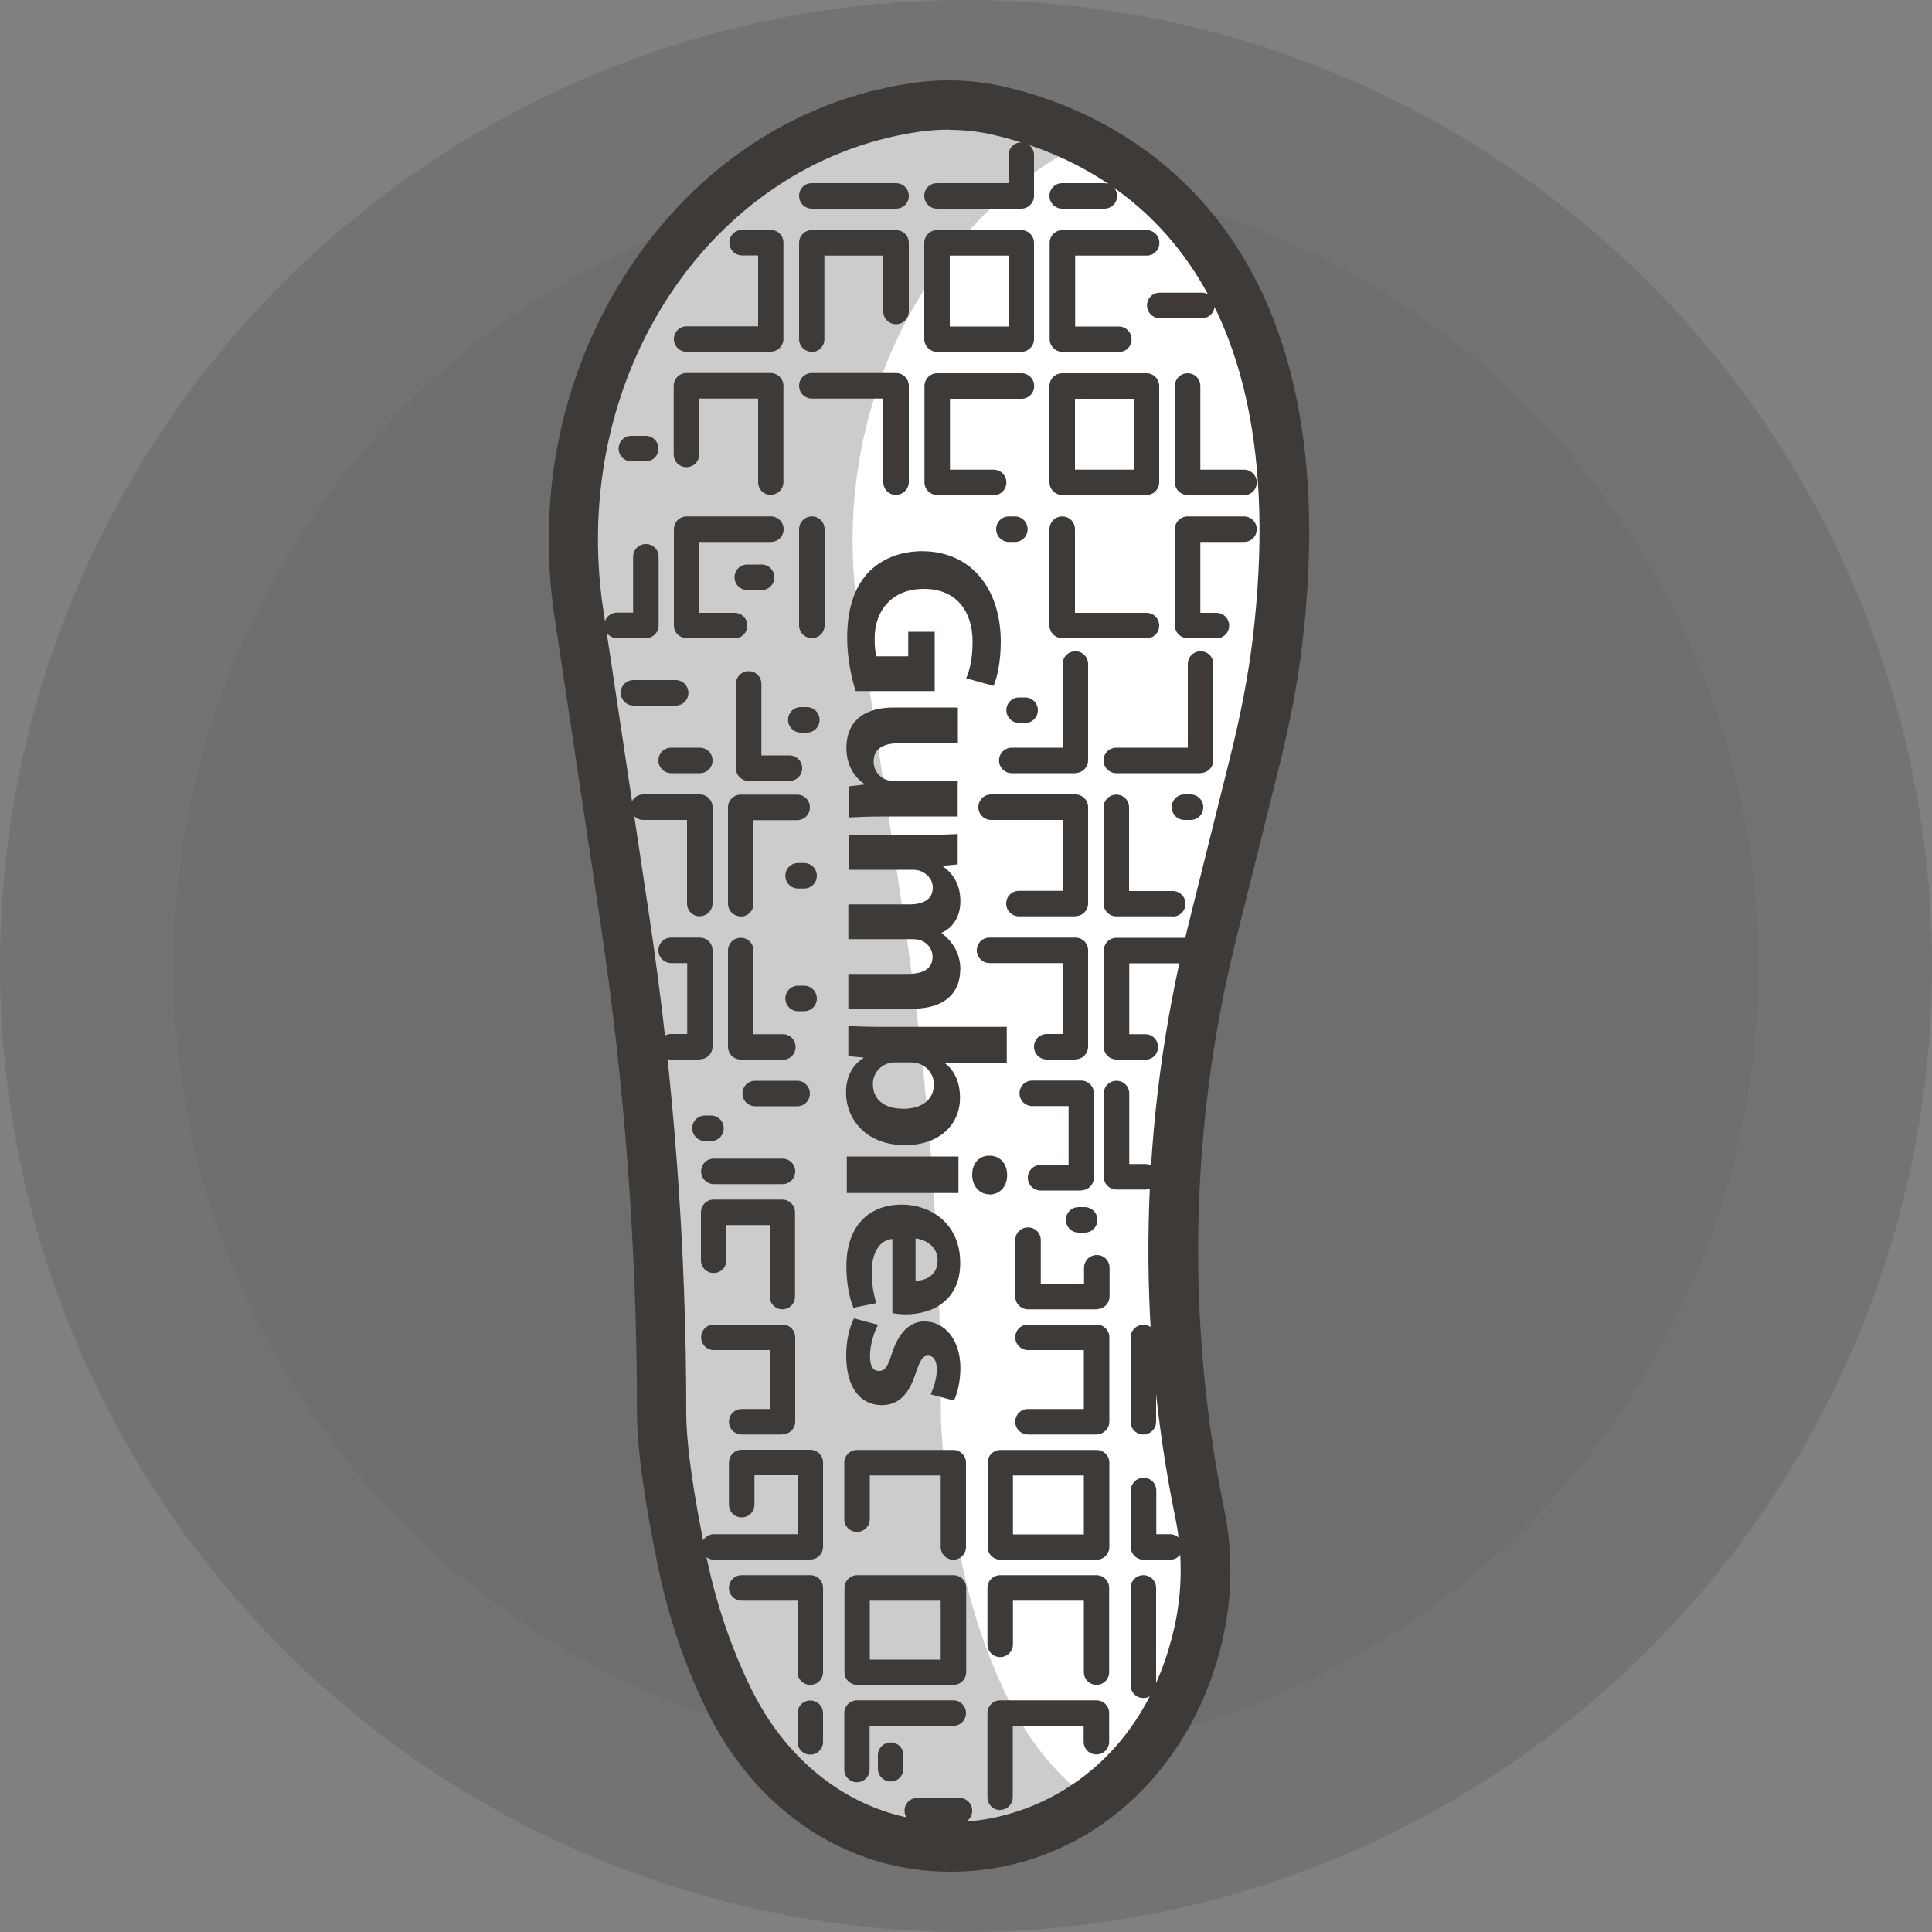 <?xml version="1.0" encoding="UTF-8"?>
<svg id="Layer_2" data-name="Layer 2" xmlns="http://www.w3.org/2000/svg" viewBox="0 0 100 100">
  <rect x="0" y="0" width="100" height="100" fill="#808080" stroke="none"/>
  <defs>
    <style>
      .cls-1 {
        fill: #fff;
      }

      .cls-2 {
        opacity: .2;
      }

      .cls-3 {
        opacity: .05;
      }

      .cls-4 {
        fill: #3d3a37;
      }

      .cls-5 {
        opacity: .1;
      }
    </style>
  </defs>
  <g id="Layer_1-2" data-name="Layer 1">
    <g>
      <circle class="cls-5" cx="50" cy="50" r="50"/>
      <circle class="cls-3" cx="50" cy="50" r="41.02"/>
      <g>
        <path class="cls-1" d="m51.64,5.72c5.46,1.24,17.01,6.39,14.45,27.57-.26,2.15-.7,4.25-1.22,6.34-.53,2.13-1.33,5.34-2.17,8.71-2.43,9.79-2.65,20.09-.62,29.99h0c.42,2.03.4,4.14-.06,6.16h0c-2.9,12.96-18.6,15.18-24.32,3.44h0c-1.07-2.19-1.87-4.54-2.38-6.97-.53-2.53-1.1-5.73-1.1-7.83h0c0-8.54-.63-17.07-1.9-25.5l-2.39-15.92c-1.89-12.58,5.93-24.41,17.28-26.14h0c1.47-.22,2.96-.19,4.41.14Z"/>
        <path class="cls-2" d="m52.18,87.94h0c-1.07-2.19-1.87-4.54-2.38-6.97-.53-2.54-1.1-5.73-1.1-7.83,0-8.54-.63-17.07-1.9-25.5l-2.39-15.92c-1.56-10.42,3.54-20.3,11.78-24.38-1.65-.84-3.22-1.34-4.47-1.62-1.45-.33-2.94-.36-4.41-.14-11.35,1.73-19.16,13.56-17.28,26.14l2.39,15.92c1.26,8.43,1.9,16.95,1.9,25.5,0,2.1.57,5.29,1.1,7.83.51,2.43,1.31,4.77,2.38,6.97h0c3.98,8.16,12.77,9.57,18.74,5.32-1.72-1.25-3.24-3.01-4.36-5.32Z"/>
        <path class="cls-4" d="m49.18,96.88c-5.3,0-10.04-3.1-12.61-8.38-1.11-2.28-1.95-4.73-2.48-7.27-.74-3.56-1.12-6.28-1.12-8.09,0-8.45-.63-16.97-1.88-25.31l-2.39-15.92c-.96-6.4.42-12.8,3.88-18.03,3.48-5.27,8.63-8.67,14.48-9.56,1.67-.26,3.31-.2,4.89.16,5.54,1.26,18.14,6.62,15.44,28.98-.24,1.97-.63,4.03-1.25,6.49l-2.17,8.71c-2.38,9.57-2.59,19.75-.61,29.43.45,2.19.43,4.51-.06,6.69-1.47,6.58-6.38,11.3-12.5,12.01-.54.06-1.08.09-1.61.09Zm-.07-90.17c-.55,0-1.11.04-1.68.13-10.73,1.64-18,12.72-16.21,24.69l2.39,15.92c1.27,8.46,1.91,17.11,1.91,25.69,0,1.61.37,4.22,1.07,7.56.49,2.33,1.25,4.58,2.27,6.67,2.34,4.8,6.79,7.43,11.63,6.87,4-.47,8.8-3.35,10.3-10.03.41-1.83.43-3.78.05-5.62-2.06-10.05-1.84-20.62.63-30.56l2.17-8.71c.59-2.36.96-4.32,1.19-6.18,2.37-19.56-7.42-24.8-13.46-26.17h0c-.73-.17-1.48-.25-2.25-.25Z"/>
        <path class="cls-4" d="m52.86,10.8h-4.36c-.36,0-.66-.29-.66-.66s.29-.66.66-.66h3.7v-1.45c0-.36.29-.66.66-.66s.66.29.66.66v2.11c0,.36-.29.66-.66.66Z"/>
        <path class="cls-4" d="m46.38,10.8h-4.36c-.36,0-.66-.29-.66-.66s.29-.66.66-.66h4.36c.36,0,.66.29.66.66s-.29.66-.66.66Z"/>
        <path class="cls-4" d="m34.97,36.52h-2.18c-.36,0-.66-.29-.66-.66s.29-.66.66-.66h2.18c.36,0,.66.29.66.66s-.29.66-.66.66Z"/>
        <path class="cls-4" d="m61.62,42.44h-.31c-.36,0-.66-.29-.66-.66s.29-.66.66-.66h.31c.36,0,.66.29.66.66s-.29.66-.66.66Z"/>
        <path class="cls-4" d="m41.62,52.34h-.31c-.36,0-.66-.29-.66-.66s.29-.66.66-.66h.31c.36,0,.66.29.66.66s-.29.66-.66.66Z"/>
        <path class="cls-4" d="m57.16,10.8h-2.18c-.36,0-.66-.29-.66-.66s.29-.66.66-.66h2.18c.36,0,.66.29.66.66s-.29.66-.66.66Z"/>
        <path class="cls-4" d="m52.86,18.21h-4.36c-.36,0-.66-.29-.66-.66v-4.98c0-.36.29-.66.66-.66h4.36c.36,0,.66.29.66.66v4.98c0,.36-.29.66-.66.66Zm-3.7-1.31h3.05v-3.67h-3.05v3.67Z"/>
        <path class="cls-4" d="m42.02,18.21c-.36,0-.66-.29-.66-.66v-4.98c0-.36.29-.66.66-.66h4.36c.36,0,.66.29.66.66v3.55c0,.36-.29.66-.66.66s-.66-.29-.66-.66v-2.89h-3.05v4.33c0,.36-.29.66-.66.66Z"/>
        <path class="cls-4" d="m39.9,18.21h-4.36c-.36,0-.66-.29-.66-.66s.29-.66.66-.66h3.7v-3.67h-.83c-.36,0-.66-.29-.66-.66s.29-.66.66-.66h1.48c.36,0,.66.29.66.66v4.98c0,.36-.29.66-.66.66Z"/>
        <path class="cls-4" d="m62.21,16.47h-2.18c-.36,0-.66-.29-.66-.66s.29-.66.66-.66h2.18c.36,0,.66.29.66.66s-.29.66-.66.66Z"/>
        <path class="cls-4" d="m57.91,18.21h-2.92c-.36,0-.66-.29-.66-.66v-4.98c0-.36.29-.66.66-.66h4.36c.36,0,.66.29.66.66s-.29.66-.66.66h-3.7v3.67h2.26c.36,0,.66.29.66.66s-.29.66-.66.66Z"/>
        <path class="cls-4" d="m51.43,25.62h-2.92c-.36,0-.66-.29-.66-.66v-4.98c0-.36.29-.66.66-.66h4.36c.36,0,.66.29.66.66s-.29.66-.66.66h-3.7v3.67h2.26c.36,0,.66.29.66.66s-.29.66-.66.66Z"/>
        <path class="cls-4" d="m46.38,25.62c-.36,0-.66-.29-.66-.66v-4.33h-3.7c-.36,0-.66-.29-.66-.66s.29-.66.66-.66h4.36c.36,0,.66.29.66.66v4.98c0,.36-.29.66-.66.66Z"/>
        <path class="cls-4" d="m39.9,25.62c-.36,0-.66-.29-.66-.66v-4.33h-3.05v2.89c0,.36-.29.66-.66.66s-.66-.29-.66-.66v-3.55c0-.36.29-.66.66-.66h4.36c.36,0,.66.29.66.66v4.98c0,.36-.29.66-.66.66Z"/>
        <path class="cls-4" d="m33.42,23.88h-.74c-.36,0-.66-.29-.66-.66s.29-.66.66-.66h.74c.36,0,.66.29.66.66s-.29.66-.66.66Z"/>
        <path class="cls-4" d="m39.42,30.54h-.74c-.36,0-.66-.29-.66-.66s.29-.66.66-.66h.74c.36,0,.66.29.66.66s-.29.66-.66.66Z"/>
        <path class="cls-4" d="m64.39,25.62h-2.92c-.36,0-.66-.29-.66-.66v-4.98c0-.36.29-.66.66-.66s.66.29.66.66v4.33h2.26c.36,0,.66.29.66.66s-.29.66-.66.66Z"/>
        <path class="cls-4" d="m59.34,25.62h-4.36c-.36,0-.66-.29-.66-.66v-4.98c0-.36.29-.66.66-.66h4.36c.36,0,.66.29.66.66v4.98c0,.36-.29.66-.66.66Zm-3.7-1.31h3.05v-3.67h-3.05v3.67Z"/>
        <path class="cls-4" d="m42.02,33.03c-.36,0-.66-.29-.66-.66v-4.98c0-.36.29-.66.66-.66s.66.29.66.66v4.98c0,.36-.29.66-.66.66Z"/>
        <path class="cls-4" d="m38.02,33.03h-2.48c-.36,0-.66-.29-.66-.66v-4.98c0-.36.29-.66.66-.66h4.36c.36,0,.66.29.66.66s-.29.66-.66.66h-3.7v3.67h1.82c.36,0,.66.29.66.66s-.29.66-.66.66Z"/>
        <path class="cls-4" d="m33.42,33.03h-1.48c-.36,0-.66-.29-.66-.66s.29-.66.66-.66h.83v-2.89c0-.36.29-.66.66-.66s.66.29.66.66v3.55c0,.36-.29.66-.66.66Z"/>
        <path class="cls-4" d="m62.95,33.03h-1.48c-.36,0-.66-.29-.66-.66v-4.98c0-.36.29-.66.66-.66h2.92c.36,0,.66.29.66.66s-.29.66-.66.66h-2.26v3.67h.83c.36,0,.66.29.66.66s-.29.66-.66.66Z"/>
        <path class="cls-4" d="m59.34,33.03h-4.36c-.36,0-.66-.29-.66-.66v-4.98c0-.36.29-.66.66-.66s.66.29.66.66v4.33h3.7c.36,0,.66.29.66.66s-.29.66-.66.66Z"/>
        <path class="cls-4" d="m60.55,80.73h-1.36c-.36,0-.66-.29-.66-.66v-2.92c0-.36.29-.66.66-.66s.66.29.66.66v2.26h.71c.36,0,.66.29.66.66s-.29.66-.66.66Z"/>
        <path class="cls-4" d="m59.18,74.25c-.36,0-.66-.29-.66-.66v-4.36c0-.36.29-.66.66-.66s.66.29.66.66v4.36c0,.36-.29.66-.66.66Z"/>
        <path class="cls-4" d="m59.18,87.89c-.36,0-.66-.29-.66-.66v-5.04c0-.36.29-.66.66-.66s.66.29.66.66v5.04c0,.36-.29.66-.66.66Z"/>
        <path class="cls-4" d="m56.76,80.73h-4.98c-.36,0-.66-.29-.66-.66v-4.36c0-.36.29-.66.66-.66h4.98c.36,0,.66.29.66.66v4.36c0,.36-.29.66-.66.66Zm-4.33-1.31h3.67v-3.05h-3.67v3.05Z"/>
        <path class="cls-4" d="m56.76,74.25h-3.55c-.36,0-.66-.29-.66-.66s.29-.66.66-.66h2.89v-3.05h-2.89c-.36,0-.66-.29-.66-.66s.29-.66.66-.66h3.55c.36,0,.66.29.66.66v4.36c0,.36-.29.66-.66.66Z"/>
        <path class="cls-4" d="m56.76,67.77h-3.55c-.36,0-.66-.29-.66-.66v-2.92c0-.36.29-.66.66-.66s.66.29.66.66v2.26h2.24v-.83c0-.36.29-.66.66-.66s.66.29.66.66v1.48c0,.36-.29.66-.66.66Z"/>
        <path class="cls-4" d="m49.66,94.38h-2.18c-.36,0-.66-.29-.66-.66s.29-.66.66-.66h2.18c.36,0,.66.29.66.66s-.29.66-.66.66Z"/>
        <path class="cls-4" d="m56.76,87.21c-.36,0-.66-.29-.66-.66v-3.7h-3.67v2.26c0,.36-.29.66-.66.66s-.66-.29-.66-.66v-2.92c0-.36.29-.66.66-.66h4.98c.36,0,.66.29.66.66v4.36c0,.36-.29.66-.66.66Z"/>
        <path class="cls-4" d="m51.77,93.69c-.36,0-.66-.29-.66-.66v-4.36c0-.36.29-.66.66-.66h4.98c.36,0,.66.29.66.66v1.48c0,.36-.29.66-.66.66s-.66-.29-.66-.66v-.83h-3.67v3.7c0,.36-.29.66-.66.66Z"/>
        <path class="cls-4" d="m49.35,80.73c-.36,0-.66-.29-.66-.66v-3.7h-3.67v2.26c0,.36-.29.66-.66.66s-.66-.29-.66-.66v-2.92c0-.36.29-.66.66-.66h4.98c.36,0,.66.29.66.66v4.36c0,.36-.29.66-.66.66Z"/>
        <path class="cls-4" d="m44.36,92.25c-.36,0-.66-.29-.66-.66v-2.92c0-.36.29-.66.66-.66h4.98c.36,0,.66.29.66.66s-.29.66-.66.66h-4.33v2.26c0,.36-.29.66-.66.66Z"/>
        <path class="cls-4" d="m46.1,92.21c-.36,0-.66-.29-.66-.66v-.7c0-.36.29-.66.66-.66s.66.29.66.66v.7c0,.36-.29.66-.66.66Z"/>
        <path class="cls-4" d="m49.35,87.21h-4.98c-.36,0-.66-.29-.66-.66v-4.36c0-.36.29-.66.66-.66h4.98c.36,0,.66.29.66.66v4.36c0,.36-.29.66-.66.66Zm-4.33-1.31h3.67v-3.05h-3.67v3.05Z"/>
        <path class="cls-4" d="m41.94,80.73h-4.98c-.36,0-.66-.29-.66-.66s.29-.66.66-.66h4.33v-3.05h-2.24v1.52c0,.36-.29.66-.66.66s-.66-.29-.66-.66v-2.18c0-.36.29-.66.66-.66h3.55c.36,0,.66.29.66.66v4.36c0,.36-.29.66-.66.66Z"/>
        <path class="cls-4" d="m40.5,74.25h-2.11c-.36,0-.66-.29-.66-.66s.29-.66.66-.66h1.45v-3.05h-2.89c-.36,0-.66-.29-.66-.66s.29-.66.66-.66h3.55c.36,0,.66.29.66.66v4.36c0,.36-.29.66-.66.66Z"/>
        <path class="cls-4" d="m40.5,67.77c-.36,0-.66-.29-.66-.66v-3.7h-2.24v1.82c0,.36-.29.66-.66.66s-.66-.29-.66-.66v-2.48c0-.36.29-.66.66-.66h3.55c.36,0,.66.29.66.66v4.36c0,.36-.29.66-.66.66Z"/>
        <path class="cls-4" d="m40.5,61.29h-3.55c-.36,0-.66-.29-.66-.66s.29-.66.66-.66h3.55c.36,0,.66.29.66.66s-.29.66-.66.66Z"/>
        <path class="cls-4" d="m41.94,90.82c-.36,0-.66-.29-.66-.66v-1.48c0-.36.29-.66.66-.66s.66.29.66.66v1.48c0,.36-.29.66-.66.66Z"/>
        <path class="cls-4" d="m41.94,87.21c-.36,0-.66-.29-.66-.66v-3.7h-2.89c-.36,0-.66-.29-.66-.66s.29-.66.66-.66h3.55c.36,0,.66.29.66.66v4.36c0,.36-.29.66-.66.66Z"/>
        <path class="cls-4" d="m41.26,57.26h-2.17c-.36,0-.66-.29-.66-.66s.29-.66.66-.66h2.17c.36,0,.66.29.66.66s-.29.66-.66.66Z"/>
        <path class="cls-4" d="m55.66,54.84h-1.48c-.36,0-.66-.29-.66-.66s.29-.66.66-.66h.83v-3.67h-3.79c-.36,0-.66-.29-.66-.66s.29-.66.66-.66h4.44c.36,0,.66.29.66.66v4.98c0,.36-.29.66-.66.66Z"/>
        <path class="cls-4" d="m59.27,54.84h-1.48c-.36,0-.66-.29-.66-.66v-4.98c0-.36.29-.66.66-.66h4.36c.36,0,.66.29.66.66s-.29.66-.66.66h-3.7v3.67h.83c.36,0,.66.29.66.66s-.29.66-.66.66Z"/>
        <path class="cls-4" d="m40.52,54.84h-2.18c-.36,0-.66-.29-.66-.66v-4.98c0-.36.29-.66.66-.66s.66.29.66.66v4.33h1.52c.36,0,.66.29.66.66s-.29.66-.66.66Z"/>
        <path class="cls-4" d="m36.22,54.84h-1.48c-.36,0-.66-.29-.66-.66s.29-.66.66-.66h.83v-3.67h-.83c-.36,0-.66-.29-.66-.66s.29-.66.66-.66h1.48c.36,0,.66.29.66.66v4.98c0,.36-.29.66-.66.66Z"/>
        <path class="cls-4" d="m55.66,47.43h-2.92c-.36,0-.66-.29-.66-.66s.29-.66.66-.66h2.26v-3.67h-3.7c-.36,0-.66-.29-.66-.66s.29-.66.66-.66h4.36c.36,0,.66.29.66.66v4.98c0,.36-.29.66-.66.66Z"/>
        <path class="cls-4" d="m60.7,47.43h-2.92c-.36,0-.66-.29-.66-.66v-4.98c0-.36.29-.66.66-.66s.66.29.66.66v4.33h2.26c.36,0,.66.29.66.66s-.29.66-.66.66Z"/>
        <path class="cls-4" d="m59.27,61.57h-1.48c-.36,0-.66-.29-.66-.66v-4.31c0-.36.29-.66.66-.66s.66.29.66.66v3.65h.83c.36,0,.66.29.66.66s-.29.66-.66.66Z"/>
        <path class="cls-4" d="m36.22,47.43c-.36,0-.66-.29-.66-.66v-4.33h-2.26c-.36,0-.66-.29-.66-.66s.29-.66.66-.66h2.92c.36,0,.66.29.66.66v4.98c0,.36-.29.66-.66.66Z"/>
        <path class="cls-4" d="m38.34,47.43c-.36,0-.66-.29-.66-.66v-4.98c0-.36.29-.66.66-.66h2.92c.36,0,.66.29.66.66s-.29.66-.66.66h-2.26v4.33c0,.36-.29.66-.66.66Z"/>
        <path class="cls-4" d="m55.66,40.02h-3.29c-.36,0-.66-.29-.66-.66s.29-.66.66-.66h2.63v-4.33c0-.36.29-.66.66-.66s.66.29.66.66v4.98c0,.36-.29.66-.66.66Z"/>
        <path class="cls-4" d="m62.14,40.02h-4.36c-.36,0-.66-.29-.66-.66s.29-.66.66-.66h3.7v-4.33c0-.36.29-.66.66-.66s.66.29.66.66v4.98c0,.36-.29.66-.66.66Z"/>
        <path class="cls-4" d="m36.22,40.02h-1.48c-.36,0-.66-.29-.66-.66s.29-.66.66-.66h1.48c.36,0,.66.29.66.66s-.29.66-.66.66Z"/>
        <path class="cls-4" d="m40.86,40.42h-2.11c-.36,0-.66-.29-.66-.66v-4.36c0-.36.29-.66.66-.66s.66.29.66.66v3.7h1.45c.36,0,.66.29.66.66s-.29.66-.66.66Z"/>
        <g>
          <path class="cls-4" d="m46.01,55.03c.09-.02.2-.04.31-.04h.83c.12,0,.22.01.32.04.51.12.87.58.87,1.08,0,.86-.69,1.28-1.57,1.28-1.02,0-1.59-.49-1.59-1.28,0-.54.37-.96.83-1.08m.83,4.24c1.73.01,2.85-1.02,2.85-2.45,0-.83-.31-1.45-.8-1.8v-.02h3.22v-1.85h-6.51c-.64,0-1.32-.02-1.69-.05v1.57l.79.07v.02c-.67.41-.91,1.1-.91,1.79,0,1.36,1.02,2.72,3.05,2.72"/>
          <path class="cls-4" d="m49.71,50.21c0-.44-.1-.8-.28-1.13-.16-.29-.39-.55-.69-.78v-.02c.59-.26.97-.85.97-1.63,0-1.01-.53-1.55-.9-1.8v-.04l.76-.07v-1.57c-.51.02-1.1.05-1.8.05h-3.85v1.8h3.29c.15,0,.31.01.45.07.28.11.62.39.62.86,0,.6-.49.86-1.19.86h-3.18v1.8h3.3c.15,0,.32.02.45.06.33.13.61.43.61.86,0,.6-.47.88-1.29.88h-3.07v1.8h3.33c1.7,0,2.46-.86,2.46-2.01"/>
          <path class="cls-4" d="m48.38,35.76v-3.06h-1.37v1.27h-1.64c-.06-.15-.1-.49-.1-.9,0-1.52.94-2.59,2.55-2.59,1.7,0,2.52,1.18,2.52,2.73,0,.9-.14,1.45-.33,1.9l1.42.39c.17-.4.37-1.22.37-2.28,0-2.69-1.48-4.68-4.07-4.69-1.14,0-2.16.41-2.84,1.16-.68.76-1.04,1.84-1.04,3.34,0,1.08.25,2.17.44,2.74h4.1Z"/>
          <path class="cls-4" d="m45.74,42.26h3.83v-1.85h-3.36c-.15,0-.28-.02-.38-.07-.28-.11-.61-.41-.61-.93,0-.66.5-.94,1.32-.94h3.04v-1.85h-3.31c-1.74,0-2.46.88-2.46,2.09,0,1.07.58,1.63.92,1.86v.04l-.8.09v1.61c.47-.02,1.07-.05,1.81-.05"/>
          <path class="cls-4" d="m47.38,71.13c.24-.73.38-.96.66-.96s.45.26.45.71c0,.5-.19,1.02-.32,1.29l1.21.32c.17-.37.33-.97.33-1.67,0-1.47-.8-2.42-1.86-2.42-.67-.01-1.31.46-1.7,1.7-.22.68-.36.86-.66.86s-.46-.23-.46-.79.22-1.25.42-1.6l-1.25-.33c-.23.45-.4,1.14-.4,1.92,0,1.71.77,2.57,1.84,2.57.82-.01,1.37-.48,1.74-1.61"/>
          <path class="cls-4" d="m47.39,64.1c.46.05,1.14.37,1.14,1.14,0,.85-.72,1.05-1.14,1.05v-2.19Zm2.31,1.26c0-2.07-1.58-3.01-3.01-3.01-1.77,0-2.88,1.16-2.88,3.18,0,.8.12,1.55.36,2.16l1.19-.24c-.16-.5-.24-1.01-.24-1.64,0-.86.35-1.63,1.07-1.68v3.84c.13.02.39.06.69.06,1.4,0,2.82-.73,2.82-2.65"/>
          <path class="cls-4" d="m49.61,59.86v1.89h-5.78v-1.89h5.78Zm1.61,1.96c-.5,0-.9-.4-.9-1.02s.4-1,.9-.98c.52-.01.91.39.91,1s-.39,1-.91,1.01"/>
        </g>
        <path class="cls-4" d="m55.97,61.62h-2.11c-.36,0-.66-.29-.66-.66s.29-.66.66-.66h1.45v-3.05h-1.88c-.36,0-.66-.29-.66-.66s.29-.66.66-.66h2.53c.36,0,.66.29.66.66v4.36c0,.36-.29.66-.66.66Z"/>
        <path class="cls-4" d="m41.76,37.92h-.31c-.36,0-.66-.29-.66-.66s.29-.66.66-.66h.31c.36,0,.66.29.66.66s-.29.66-.66.66Z"/>
        <path class="cls-4" d="m56.14,63.8h-.31c-.36,0-.66-.29-.66-.66s.29-.66.66-.66h.31c.36,0,.66.29.66.66s-.29.66-.66.66Z"/>
        <path class="cls-4" d="m52.53,28.05h-.31c-.36,0-.66-.29-.66-.66s.29-.66.66-.66h.31c.36,0,.66.29.66.66s-.29.66-.66.66Z"/>
        <path class="cls-4" d="m53.06,37.42h-.31c-.36,0-.66-.29-.66-.66s.29-.66.66-.66h.31c.36,0,.66.29.66.66s-.29.66-.66.66Z"/>
        <path class="cls-4" d="m41.62,45.99h-.31c-.36,0-.66-.29-.66-.66s.29-.66.66-.66h.31c.36,0,.66.29.66.66s-.29.66-.66.66Z"/>
        <path class="cls-4" d="m36.8,59.06h-.31c-.36,0-.66-.29-.66-.66s.29-.66.66-.66h.31c.36,0,.66.29.66.66s-.29.66-.66.66Z"/>
      </g>
    </g>
  </g>
</svg>
